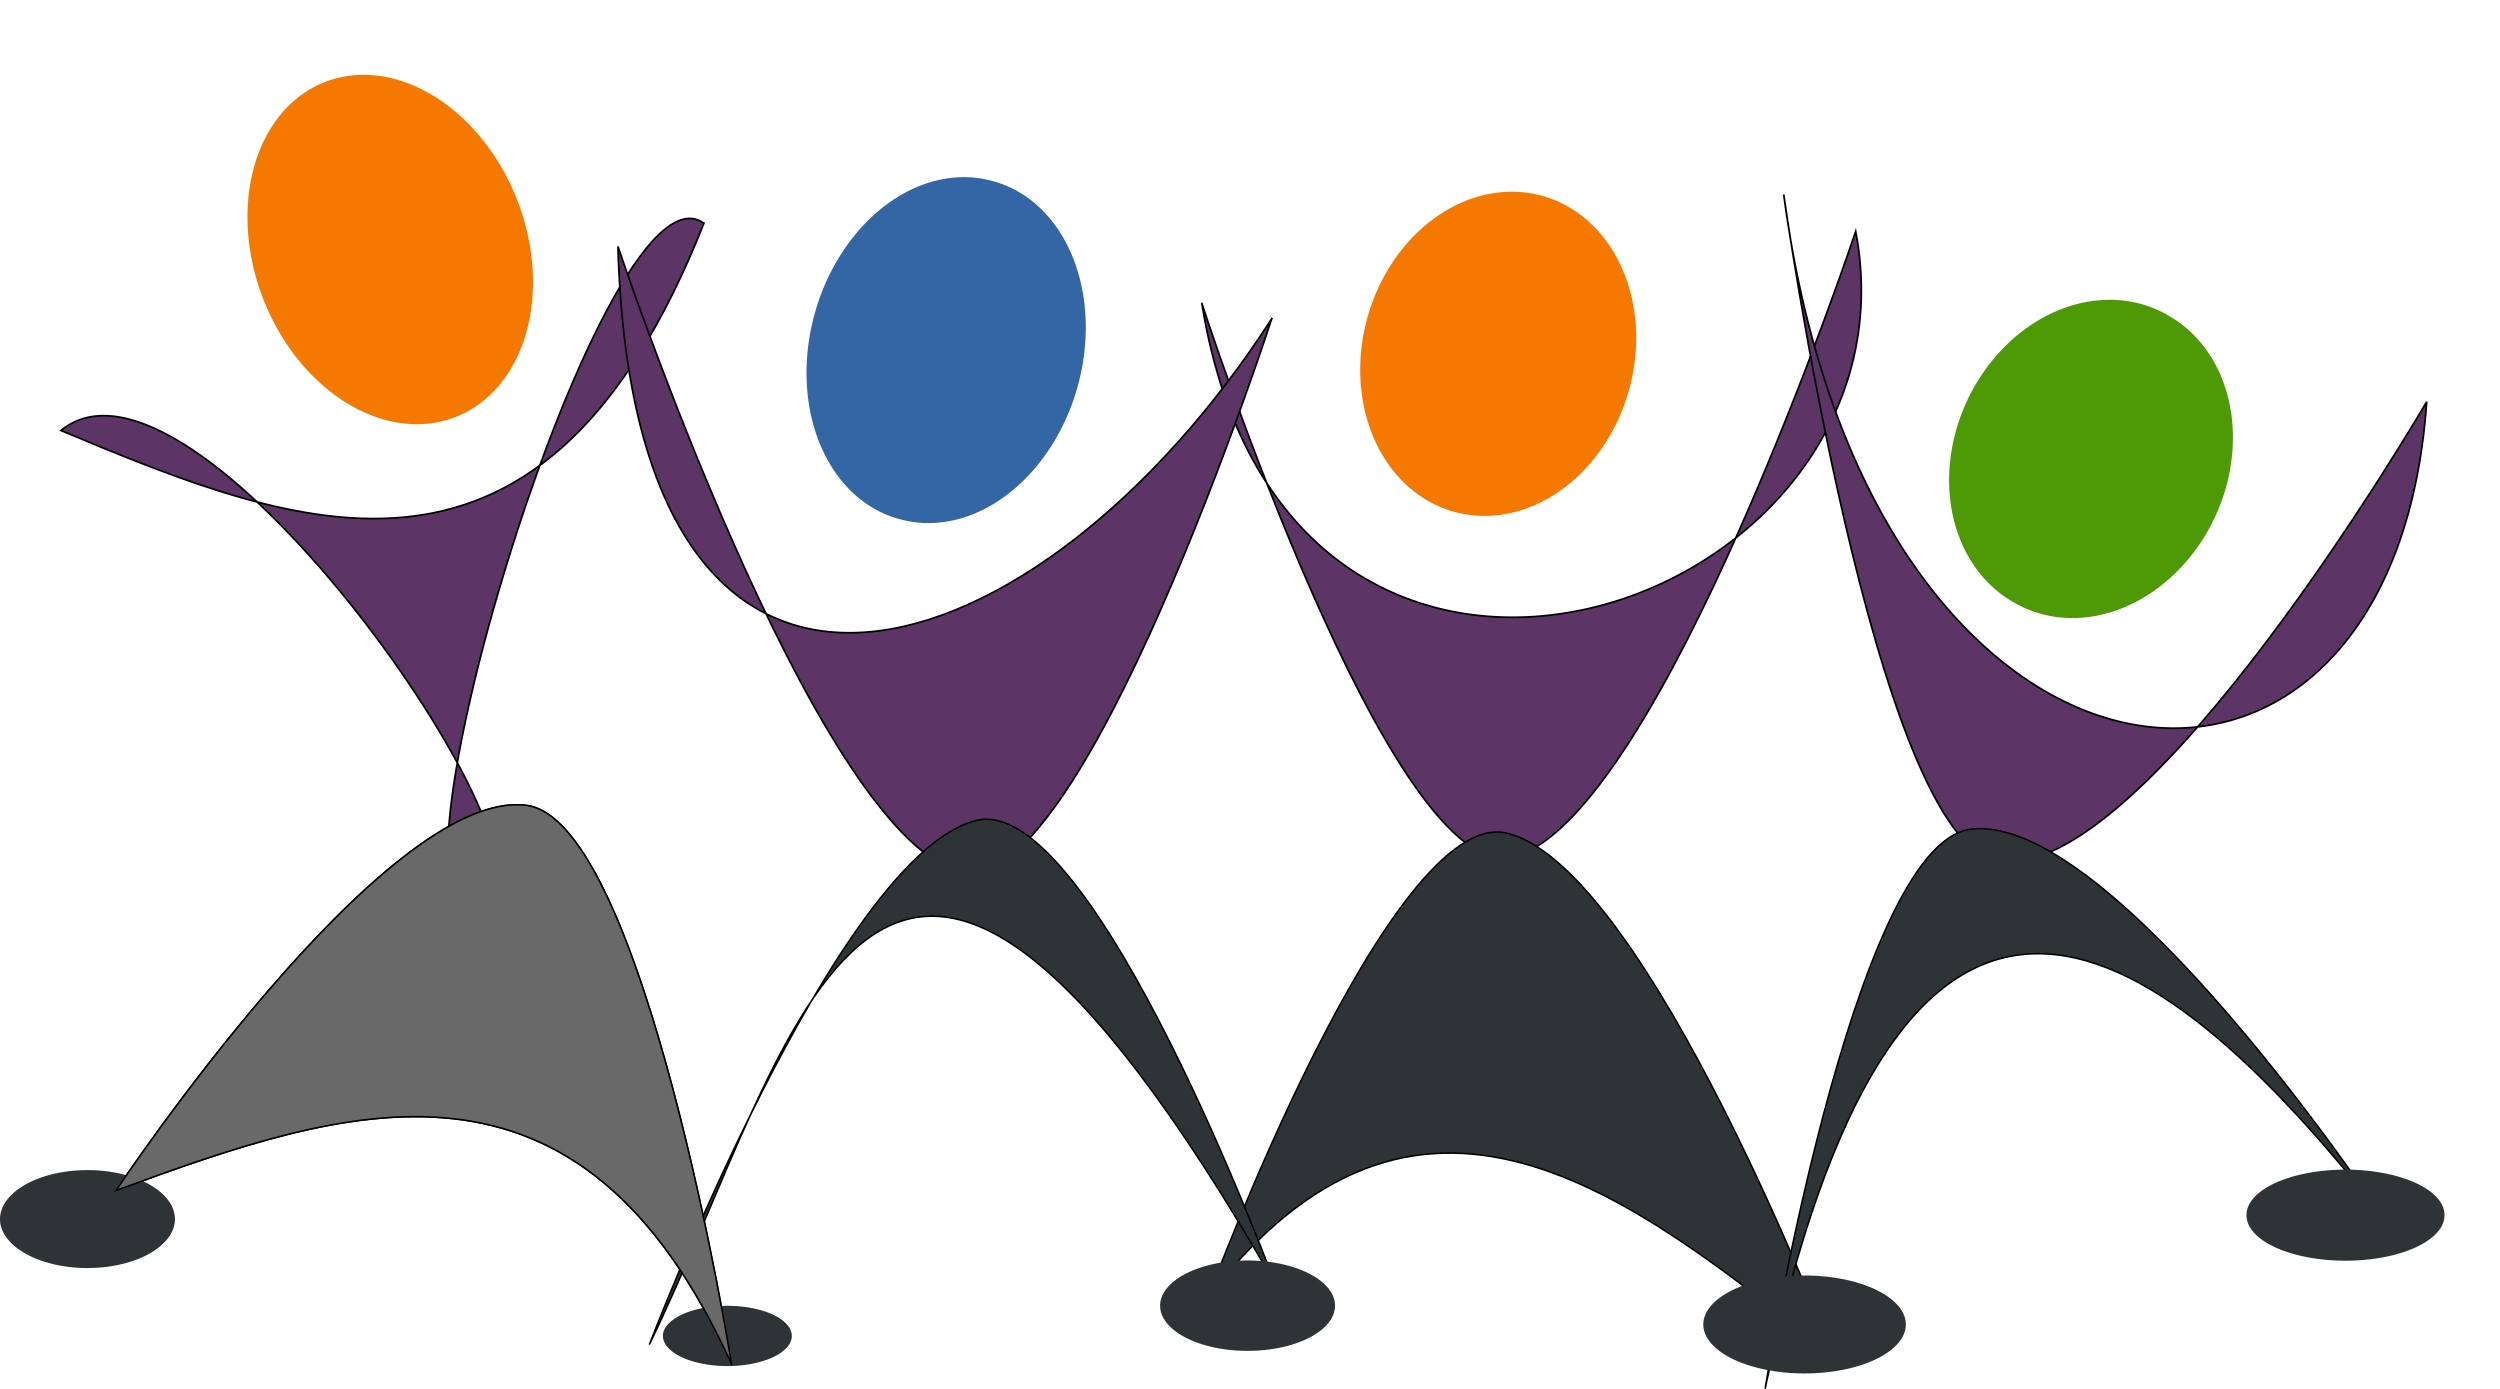 <svg xmlns="http://www.w3.org/2000/svg" viewBox="0 0 450 250"><path d="M126.7 40.19C107.78 26.43 62.869 180.78 88.134 160.2c11.108-9.04-53.405-102.16-77.169-82.71 43.604 18.27 87 35.27 115.74-37.3z" stroke="#000" stroke-width=".315" fill="#5c3566"/><path d="M390.638 56.989a29.353 24.485-65.25 11-28.508 51.234 29.353 24.485-65.25 1128.508-51.234z" fill-rule="evenodd" fill="#4e9a06"/><path d="M216.34 54.64s34.276 105.81 56.228 99.591c26.404-7.485 61.459-112.58 61.459-112.58 12.968 68.428-102.27 108.35-117.69 12.99z" stroke="#000" stroke-width=".315" fill="#5c3566"/><path d="M178.545 32.562a31.556 24.428-74.475 10-16.474 60.922 31.556 24.428-74.475 1016.474-60.922z" fill-rule="evenodd" fill="#3465a4"/><path d="M321.07 35.02s16.375 116.73 38.563 120.02c26.688 3.955 77.169-82.712 77.169-82.712-6.069 87.643-100.35 78.846-115.73-37.304z" stroke="#000" stroke-width=".315" fill="#5c3566"/><path d="M55.213 16.432a24.53 32.358-21.277 1030.059 56.964 24.53 32.358-21.277 10-30.06-56.964z" fill-rule="evenodd" fill="#f57900"/><path d="M228.92 57.36s-34.276 105.81-56.228 99.591c-26.404-7.485-61.459-112.58-61.459-112.58 2.912 103.41 76.206 77.425 117.69 12.99z" stroke="#000" stroke-width=".315" fill="#5c3566"/><path d="M277.382 35.194a29.52 24.428-74.296 11-15.412 56.992 29.52 24.428-74.296 1115.412-56.992z" fill-rule="evenodd" fill="#f57900"/><path d="M131.68 245.54s-15.675-97.818-36.914-100.57c-25.547-3.314-73.87 69.313-73.87 69.313 41.74-15.308 83.281-29.555 110.78 31.26zM217.49 233.44s32.811-88.672 53.825-83.457c25.275 6.272 58.832 94.343 58.832 94.343-37.552-30.265-75.104-59.431-112.66-10.886z" stroke="#000" stroke-width=".282" fill="#2e3436"/><path d="M317.74 249.84s15.675-97.818 36.914-100.57c25.547-3.314 73.87 69.313 73.87 69.313-45.992-58.799-87.865-76.448-110.78 31.26zM229.54 231.14s-32.811-88.672-53.825-83.458c-25.275 6.272-58.832 94.343-58.832 94.343 26.617-54.643 40.539-136.49 112.66-10.886z" stroke="#000" stroke-width=".282" fill="#2e3436"/><path d="M31.49 219.433a15.744 8.815 0 11-31.49 0 15.744 8.815 0 1131.49 0zM142.527 240.469a11.601 5.424 0 11-23.202 0 11.601 5.424 0 1123.202 0zM240.306 235.023a15.744 8.137 0 11-31.488 0 15.744 8.137 0 1131.488 0zM343.055 238.405a18.23 8.815 0 11-36.46 0 18.23 8.815 0 1136.46 0zM440.005 218.73a17.816 8.137 0 11-35.631 0 17.816 8.137 0 1135.631 0z" fill-rule="evenodd" fill="#2e3436"/><path d="M131.68 245.54s-15.675-97.818-36.914-100.57c-25.547-3.314-73.87 69.313-73.87 69.313 41.74-15.308 83.281-29.555 110.78 31.26z" stroke="#000" stroke-width=".282" fill="#696969"/></svg>